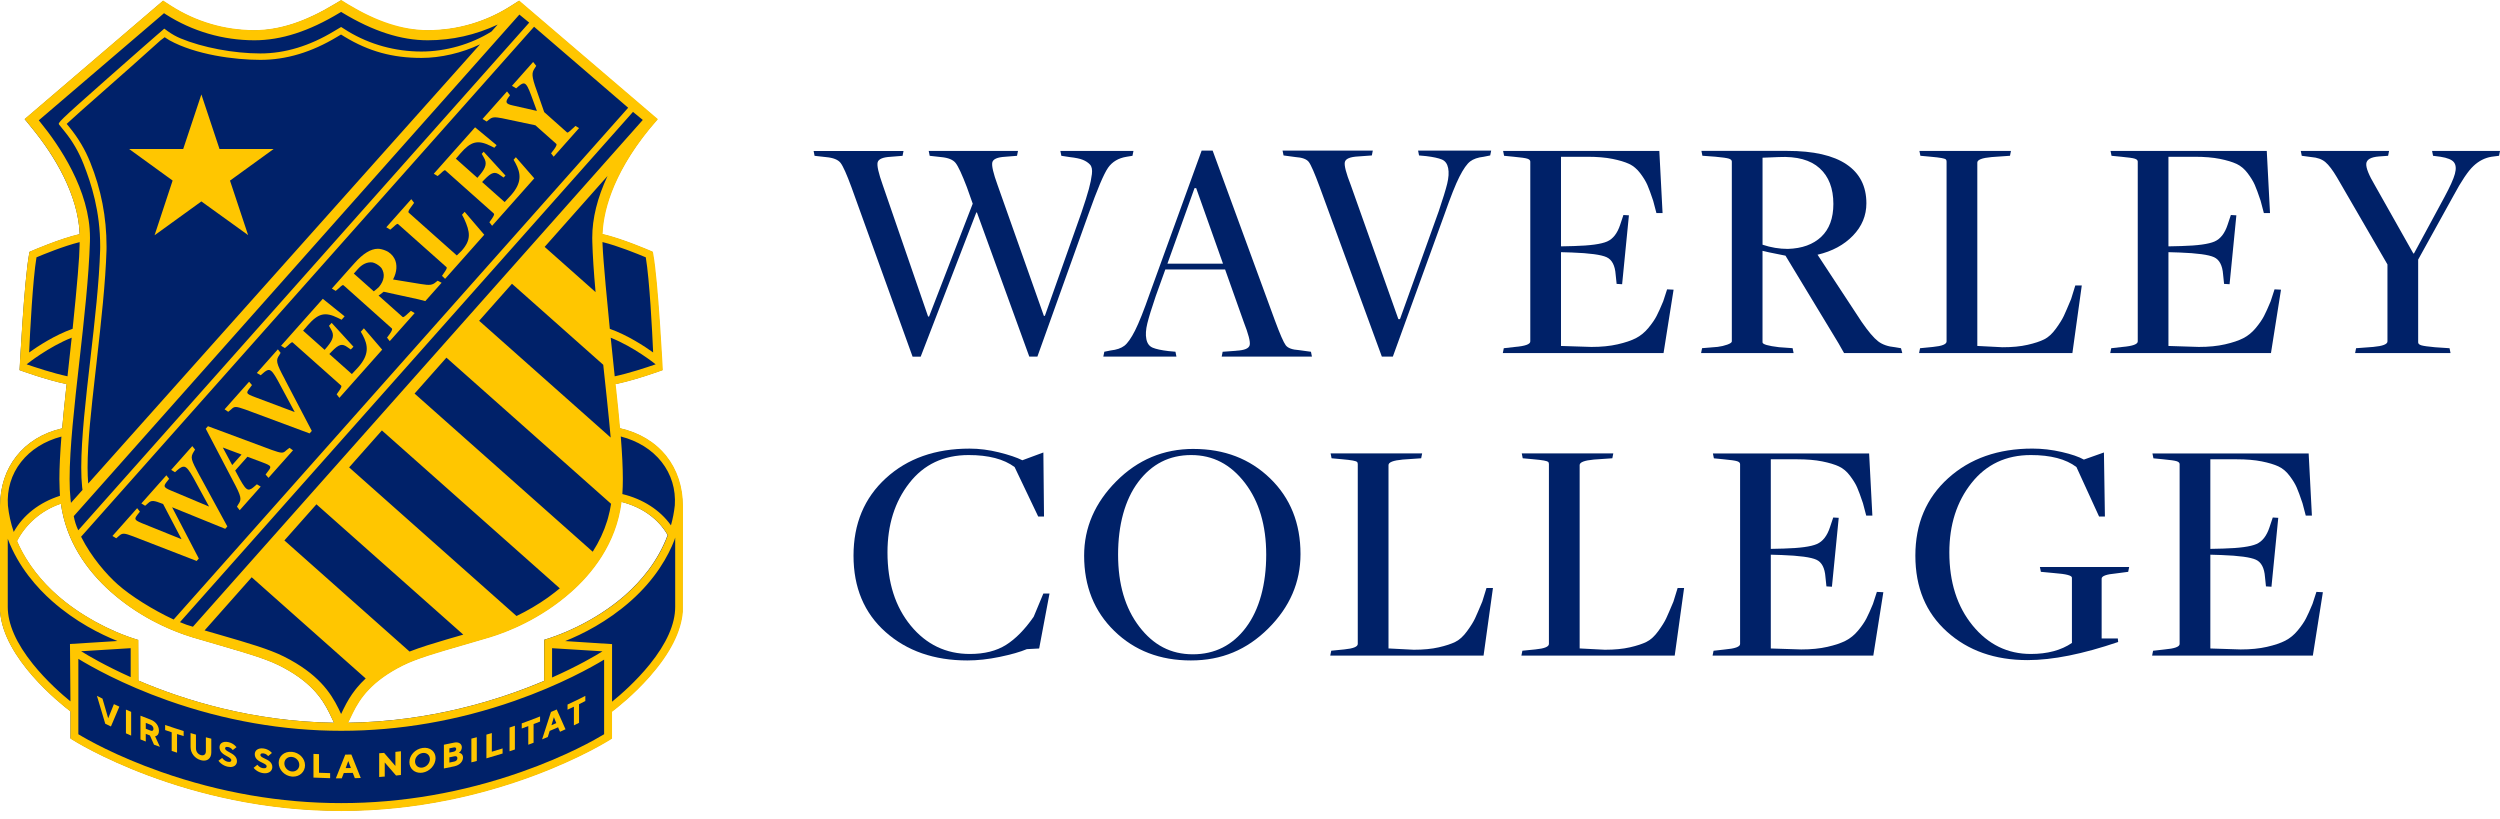 <?xml version="1.0" encoding="UTF-8"?>
<svg xmlns="http://www.w3.org/2000/svg" width="281" height="92" viewBox="0 0 281 92" fill="none">
  <g clip-path="url(#clip0_6893_581)">
    <path d="M69.629 48.141C69.505 46.729 69.353 45.243 69.185 43.722C69.179 43.669 69.152 43.475 69.119 43.17C71.399 42.703 74.271 41.654 74.425 41.594C74.425 41.594 73.92 31.565 73.351 28.543L73.309 28.322L73.103 28.232C72.947 28.161 69.894 26.837 67.66 26.327C67.81 21.905 70.532 17.449 72.973 14.465L73.865 13.418L58.315 0.117L57.412 0.691C54.695 2.426 51.492 3.433 48.044 3.433C44.596 3.433 41.689 2.097 39.049 0.506L38.325 0.056L37.568 0.506C34.933 2.097 31.863 3.433 28.576 3.433C25.126 3.433 21.925 2.426 19.208 0.691L18.314 0.117C18.314 0.117 18.23 0.188 18.113 0.294L17.509 0.808L2.779 13.403C2.779 13.403 2.863 13.5 2.989 13.65L3.647 14.465C6.088 17.449 8.807 21.905 8.958 26.331C6.724 26.845 3.684 28.165 3.525 28.232L3.32 28.322L3.28 28.543C2.709 31.567 2.205 41.594 2.205 41.594C2.36 41.652 5.223 42.696 7.499 43.168C7.446 43.63 7.415 43.919 7.408 43.961C7.251 45.404 7.11 46.812 6.991 48.154C2.534 49.183 0.014 52.627 0.014 56.851V68.72C0.404 73.984 6.704 79.014 7.925 79.942V82.983L8.119 83.107C8.24 83.186 20.692 91.108 38.332 91.108C55.973 91.108 68.415 83.186 68.537 83.107L68.731 82.983V79.977C69.839 79.145 76.291 74.048 76.688 68.72L76.701 56.884C76.701 52.567 74.123 49.157 69.631 48.141H69.629ZM69.801 56.39C72.15 56.977 74.004 58.312 75.041 60.142C73.938 63.146 71.958 65.398 70.274 66.883C67.779 69.095 64.365 70.947 61.155 71.916L61.144 76.534C55.995 78.719 48.282 81.111 39.072 81.237L39.606 80.129C40.464 78.37 41.806 76.494 45.239 74.772C47.28 73.75 50.549 72.938 55.008 71.607C57.869 70.744 61.272 69.066 64.146 66.519C66.963 64.027 69.291 60.623 69.801 56.388V56.39ZM12.474 66.523C15.35 69.069 18.751 70.748 21.612 71.611C26.071 72.942 29.34 73.763 31.386 74.783C34.814 76.505 36.156 78.372 37.019 80.131L37.548 81.239C28.373 81.107 20.685 78.699 15.537 76.496L15.518 71.933C12.308 70.965 8.891 69.097 6.397 66.885C4.839 65.508 3.029 63.477 1.892 60.809C2.815 59.008 4.55 57.357 6.845 56.597C7.406 60.743 9.701 64.069 12.472 66.523H12.474Z" fill="#002169"></path>
    <path d="M22.436 53.459C21.459 51.649 21.364 51.428 21.79 50.755L21.927 50.536L21.613 50.141L19.24 52.814L19.669 53.077L19.931 52.845C20.287 52.536 20.512 52.426 20.708 52.459C21.006 52.51 21.273 52.891 21.721 53.677L23.498 56.937L19.227 55.141C18.806 54.966 18.552 54.834 18.508 54.668C18.479 54.556 18.538 54.417 18.72 54.187L19.011 53.818L18.7 53.423L15.907 56.566L15.89 56.589L16.314 56.849L16.658 56.547C17.018 56.2 17.307 56.249 18.267 56.624L18.333 56.65L20.406 60.606L15.923 58.796C15.481 58.608 15.265 58.493 15.225 58.343C15.199 58.237 15.256 58.105 15.426 57.886L15.713 57.525L15.724 57.509L15.415 57.118L12.658 60.222L12.641 60.244L13.062 60.504L13.369 60.242C13.764 59.877 13.976 59.915 14.996 60.299L22.088 63.047L22.103 63.054L22.346 62.78L19.349 57.023L19.353 57.019L25.299 59.434L25.315 59.44L25.553 59.173L22.45 53.476L22.441 53.461L22.436 53.459Z" fill="#FFC600"></path>
    <path d="M32.036 42.665C30.998 40.736 30.99 40.5 31.405 39.897L31.539 39.661L31.233 39.264L28.888 41.899L28.869 41.921L29.299 42.179L29.535 41.976C29.822 41.718 30.054 41.555 30.266 41.59C30.542 41.636 30.798 42.012 31.206 42.74C31.727 43.709 32.661 45.442 33.126 46.316L28.692 44.649C28.153 44.446 27.846 44.323 27.802 44.157C27.774 44.051 27.838 43.914 28.034 43.667L28.323 43.281L27.997 42.908L25.262 45.987L25.244 46.007L25.65 46.287L25.986 46.014C26.359 45.649 26.498 45.654 27.63 46.051L34.78 48.711L34.795 48.718L35.047 48.435L32.06 42.725L32.034 42.674L32.036 42.665Z" fill="#FFC600"></path>
    <path d="M32.185 50.609C31.814 50.973 31.675 50.968 30.542 50.571L23.391 47.911L23.375 47.905L23.126 48.187L26.112 53.898L26.137 53.948C27.174 55.88 27.183 56.116 26.77 56.716L26.636 56.952L26.942 57.35L29.284 54.717L29.304 54.694L28.874 54.434L28.638 54.639C28.351 54.897 28.119 55.061 27.907 55.026C27.631 54.979 27.375 54.602 26.967 53.876C26.814 53.591 26.649 53.284 26.481 52.973L26.435 52.887L27.81 51.339L29.483 51.966C30.021 52.169 30.328 52.293 30.375 52.461C30.403 52.567 30.339 52.703 30.143 52.948L29.852 53.339L30.178 53.712L32.933 50.615L32.529 50.335L32.189 50.609H32.185ZM27.148 51.09L26.099 52.273C25.706 51.542 25.309 50.796 25.044 50.302L27.145 51.09H27.148Z" fill="#FFC600"></path>
    <path d="M40.901 36.9L40.555 37.29L40.771 37.668C41.373 38.802 41.521 39.844 40.292 41.246L39.55 42.045L37.016 39.791L37.259 39.537C38.098 38.674 38.453 38.575 39.074 39.038L39.431 39.283L39.729 38.972L37.277 36.29L36.981 36.621L37.208 37.025C37.581 37.641 37.478 38.129 36.8 38.952L36.489 39.321L34.07 37.169L34.584 36.573C35.769 35.211 36.531 35.023 37.974 35.73L38.396 35.939L38.736 35.557L36.283 33.586L33.535 36.674L31.611 38.842L31.591 38.864L32.023 39.124L32.321 38.873C32.763 38.453 32.834 38.436 32.895 38.491L38.347 43.343C38.418 43.404 38.343 43.599 38.127 43.914L37.84 44.318L38.043 44.581L38.051 44.574L38.043 44.583L38.146 44.718L42.945 39.316L42.958 39.301L40.919 36.924L40.901 36.904V36.9Z" fill="#FFC600"></path>
    <path d="M57.983 17.669L57.725 17.959L57.941 18.336C58.544 19.471 58.692 20.512 57.462 21.914L56.721 22.713L54.187 20.459L54.429 20.206C55.268 19.343 55.624 19.243 56.244 19.707L56.602 19.952L56.816 19.733L54.363 17.052L54.149 17.292L54.377 17.696C54.75 18.312 54.646 18.8 53.968 19.621L53.657 19.989L51.238 17.837L51.752 17.241C52.937 15.879 53.697 15.69 55.142 16.398L55.564 16.608L55.82 16.319L53.714 14.57L53.399 14.31L50.682 17.363L48.777 19.506L48.757 19.528L49.19 19.788L49.487 19.537C49.929 19.117 49.999 19.1 50.061 19.155L55.513 24.007C55.584 24.071 55.509 24.263 55.293 24.578L55.006 24.982L55.209 25.245L55.218 25.238L55.209 25.247L55.312 25.382L60.041 20.06L60.054 20.045L58.089 17.793L57.979 17.667L57.983 17.669Z" fill="#FFC600"></path>
    <path d="M49.196 31.551L49.013 31.692C48.589 32.07 48.286 32.081 47.313 31.926L44.179 31.414C44.622 30.573 44.68 29.719 44.338 29.066C44.229 28.863 44.088 28.679 43.916 28.527C43.839 28.459 43.757 28.397 43.667 28.339L43.689 28.344L43.561 28.271C43.543 28.26 43.523 28.251 43.503 28.242L43.47 28.225C43.47 28.225 43.45 28.213 43.441 28.209C43.066 28.028 42.662 27.973 42.66 27.973C42.594 27.966 42.525 27.964 42.459 27.962C41.673 27.968 40.797 28.509 39.855 29.571L39.261 30.231L37.321 32.414L37.301 32.436L37.733 32.697L38.031 32.445C38.473 32.026 38.541 32.008 38.605 32.063L38.835 32.26L44.055 36.926C44.108 36.974 44.066 37.171 43.843 37.486L43.503 37.95L43.808 38.345L46.589 35.215L46.609 35.193L46.185 34.939L45.816 35.27C45.587 35.489 45.34 35.703 45.26 35.632L42.55 33.22C42.656 33.16 42.808 33.039 42.945 32.931C43.013 32.877 43.077 32.825 43.124 32.791L47.039 33.646L47.792 33.84L47.805 33.844L49.617 31.805L49.637 31.783L49.211 31.56L49.198 31.553L49.196 31.551ZM42.592 32.257C42.503 32.357 42.188 32.617 42.016 32.747L40.014 30.966L39.961 30.92L39.769 30.752L39.775 30.745C39.91 30.595 40.155 30.317 40.168 30.302C40.693 29.686 41.294 29.41 41.898 29.503C42.185 29.582 42.459 29.737 42.711 29.959C42.77 30.012 42.819 30.068 42.867 30.121L42.874 30.127C43.298 30.789 43.201 31.524 42.594 32.257H42.592Z" fill="#FFC600"></path>
    <path d="M52.226 23.808L51.93 24.139L52.158 24.561C52.864 26.108 52.981 26.954 51.888 28.183L51.345 28.713L45.929 23.894C45.869 23.841 45.913 23.649 46.152 23.343L46.533 22.815L46.544 22.799L46.227 22.387L43.439 25.523L43.419 25.545L43.849 25.806L43.865 25.815L44.172 25.552C44.615 25.13 44.686 25.133 44.745 25.188L50.189 30.03C50.231 30.068 50.259 30.189 49.975 30.573L49.679 31.008L50.028 31.342L54.239 26.603L54.431 26.386L52.246 23.83L52.228 23.81L52.226 23.808Z" fill="#FFC600"></path>
    <path d="M60.268 7.397L59.925 6.964L57.564 9.624L57.546 9.646L58.014 9.933L58.259 9.721C58.577 9.441 58.771 9.344 58.93 9.384C59.19 9.45 59.402 9.902 59.703 10.714L60.347 12.467L57.641 11.854C57.211 11.761 57.001 11.661 56.946 11.518C56.897 11.392 56.957 11.218 57.142 10.955L57.328 10.706L56.988 10.275L54.255 13.352L54.237 13.374L54.701 13.659L54.955 13.458C55.348 13.116 55.641 13.149 56.431 13.29L60.179 14.083L62.526 16.171C62.603 16.239 62.528 16.44 62.323 16.723L61.938 17.237L62.23 17.614L65.066 14.421L65.086 14.399L64.682 14.156L64.296 14.509C63.863 14.915 63.79 14.935 63.731 14.88L61.168 12.6L60.349 10.247V10.24H60.347C59.714 8.509 59.769 8.185 60.084 7.697L60.274 7.401L60.268 7.397Z" fill="#FFC600"></path>
    <path d="M17.396 26.375L17.374 26.444L22.634 22.64L27.827 26.382L27.887 26.426L25.852 20.301L30.756 16.747L24.673 16.749L22.634 10.615L20.592 16.749L14.584 16.747H14.511L19.402 20.294L17.396 26.375Z" fill="#FFC600"></path>
    <path d="M12.825 79.156L12.803 79.145L12.16 80.738C11.948 80.005 11.734 79.27 11.522 78.535V78.524L11.509 78.52C11.322 78.427 11.132 78.332 10.944 78.235L10.896 78.211L10.911 78.264C11.216 79.288 11.525 80.323 11.829 81.341V81.35L11.842 81.354C12.043 81.451 12.244 81.548 12.447 81.645L12.469 81.656L12.478 81.634C12.787 80.908 13.096 80.18 13.407 79.447L13.416 79.425L13.396 79.416C13.204 79.33 13.014 79.242 12.825 79.153V79.156Z" fill="#FFC600"></path>
    <path d="M14.188 79.774L14.155 79.758V82.427L14.168 82.433C14.349 82.513 14.528 82.59 14.709 82.668L14.742 82.681V80.012L14.727 80.005C14.546 79.928 14.367 79.851 14.186 79.772L14.188 79.774Z" fill="#FFC600"></path>
    <path d="M17.436 82.758C17.511 82.747 17.577 82.722 17.634 82.681C17.74 82.612 17.864 82.46 17.864 82.131C17.864 81.592 17.506 81.107 16.952 80.897C16.575 80.754 16.195 80.606 15.822 80.456L15.789 80.442V83.111L15.805 83.118C15.986 83.19 16.169 83.263 16.35 83.334L16.383 83.347V82.486C16.54 82.548 16.696 82.608 16.853 82.667C17.003 83.009 17.155 83.349 17.305 83.692L17.31 83.7L17.319 83.705C17.52 83.78 17.723 83.853 17.924 83.925L17.977 83.945L17.952 83.895C17.78 83.517 17.606 83.138 17.433 82.758H17.436ZM16.383 81.255C16.559 81.323 16.738 81.391 16.917 81.46C17.113 81.533 17.25 81.725 17.25 81.924C17.25 82.016 17.222 82.085 17.169 82.12C17.113 82.16 17.03 82.162 16.935 82.124C16.751 82.054 16.568 81.983 16.385 81.912V81.252L16.383 81.255Z" fill="#FFC600"></path>
    <path d="M18.591 81.495L18.561 81.484V82.058L18.576 82.065C18.81 82.147 19.053 82.228 19.298 82.31V84.405L19.313 84.409C19.499 84.471 19.684 84.53 19.869 84.59L19.9 84.601V82.506C20.134 82.581 20.373 82.656 20.611 82.729L20.642 82.738V82.164L20.624 82.16C19.945 81.952 19.26 81.727 18.589 81.495H18.591Z" fill="#FFC600"></path>
    <path d="M23.169 82.879L23.141 82.871V84.436C23.141 84.612 23.085 84.747 22.984 84.826C22.885 84.901 22.748 84.919 22.589 84.877C22.253 84.787 22.026 84.482 22.026 84.122V82.57L22.008 82.566C21.821 82.513 21.635 82.46 21.45 82.405L21.419 82.396V83.961C21.419 84.65 21.896 85.261 22.576 85.444C22.695 85.477 22.809 85.493 22.918 85.493C23.116 85.493 23.293 85.44 23.43 85.334C23.635 85.175 23.75 84.908 23.75 84.579V83.027L23.732 83.023C23.545 82.977 23.357 82.928 23.169 82.879Z" fill="#FFC600"></path>
    <path d="M25.782 84.552C25.526 84.413 25.303 84.292 25.303 84.122C25.303 84.064 25.321 84.02 25.356 83.992C25.413 83.945 25.524 83.936 25.672 83.97C25.791 83.996 25.908 84.058 26.02 84.153C26.062 84.193 26.104 84.234 26.151 84.29L26.166 84.307L26.184 84.294C26.309 84.195 26.435 84.096 26.563 83.996L26.583 83.981L26.568 83.961C26.493 83.873 26.42 83.802 26.34 83.738C26.203 83.627 25.976 83.482 25.665 83.413C25.338 83.343 25.06 83.385 24.881 83.53C24.747 83.641 24.674 83.797 24.674 83.987C24.674 84.543 25.146 84.802 25.526 85.011C25.78 85.15 25.996 85.272 25.998 85.438C25.998 85.504 25.976 85.555 25.934 85.59C25.866 85.645 25.749 85.656 25.592 85.621C25.387 85.576 25.235 85.468 25.142 85.387C25.084 85.336 25.032 85.278 24.983 85.212L24.97 85.192L24.95 85.208C24.824 85.305 24.698 85.4 24.572 85.495L24.555 85.508L24.568 85.528C24.639 85.625 24.722 85.713 24.824 85.797C25.049 85.987 25.312 86.115 25.601 86.179C25.703 86.201 25.8 86.212 25.892 86.212C26.1 86.212 26.276 86.157 26.409 86.051C26.555 85.934 26.634 85.76 26.634 85.561C26.634 85.014 26.164 84.76 25.789 84.555L25.782 84.552Z" fill="#FFC600"></path>
    <path d="M29.753 85.261C29.494 85.139 29.271 85.034 29.271 84.864C29.271 84.806 29.289 84.76 29.326 84.729C29.386 84.678 29.494 84.663 29.646 84.685C29.768 84.703 29.885 84.755 29.997 84.844C30.048 84.886 30.09 84.93 30.128 84.972L30.143 84.989L30.161 84.974C30.276 84.877 30.39 84.78 30.505 84.683L30.562 84.634L30.547 84.616C30.472 84.532 30.399 84.466 30.317 84.407C30.178 84.305 29.949 84.175 29.636 84.129C29.309 84.082 29.029 84.142 28.845 84.299C28.711 84.415 28.636 84.583 28.636 84.769C28.636 85.325 29.112 85.555 29.496 85.738C29.75 85.859 29.971 85.965 29.971 86.131C29.971 86.197 29.949 86.25 29.905 86.29C29.836 86.349 29.717 86.367 29.558 86.345C29.351 86.314 29.196 86.217 29.104 86.142C29.046 86.095 28.993 86.042 28.945 85.978L28.929 85.958L28.909 85.974C28.781 86.078 28.655 86.184 28.527 86.287L28.51 86.303L28.523 86.32C28.594 86.411 28.677 86.495 28.784 86.572C29.011 86.746 29.276 86.859 29.569 86.901C29.642 86.912 29.71 86.916 29.779 86.916C30.022 86.916 30.231 86.848 30.381 86.72C30.527 86.594 30.609 86.413 30.609 86.215C30.609 85.667 30.134 85.444 29.755 85.265L29.753 85.261Z" fill="#FFC600"></path>
    <path d="M32.805 84.508C32.379 84.469 31.993 84.588 31.712 84.842C31.461 85.071 31.324 85.391 31.324 85.745C31.324 86.519 31.986 87.21 32.801 87.285C32.851 87.29 32.9 87.292 32.951 87.292C33.306 87.292 33.633 87.173 33.878 86.945C34.141 86.707 34.284 86.374 34.284 86.012C34.284 85.243 33.633 84.584 32.805 84.506V84.508ZM33.642 85.97C33.642 86.186 33.558 86.382 33.403 86.522C33.244 86.667 33.032 86.733 32.803 86.714C32.339 86.672 31.962 86.266 31.962 85.809C31.962 85.597 32.044 85.402 32.194 85.268C32.333 85.142 32.516 85.073 32.715 85.073C32.741 85.073 32.77 85.073 32.798 85.078C33.271 85.122 33.642 85.513 33.639 85.97H33.642Z" fill="#FFC600"></path>
    <path d="M35.857 86.861V84.766H35.835C35.643 84.758 35.451 84.749 35.259 84.738H35.234V87.402H35.256C35.861 87.435 36.475 87.457 37.084 87.468H37.108V86.899H37.086C36.671 86.89 36.259 86.877 35.859 86.859L35.857 86.861Z" fill="#FFC600"></path>
    <path d="M38.413 87.484L38.645 86.886C38.976 86.886 39.314 86.879 39.652 86.872L39.883 87.466H39.901C40.106 87.46 40.312 87.455 40.517 87.446H40.55L40.537 87.413C40.19 86.552 39.844 85.689 39.499 84.824L39.493 84.809H39.477C39.259 84.813 39.04 84.815 38.824 84.817H38.809L38.802 84.833C38.455 85.709 38.109 86.581 37.762 87.451L37.749 87.482H37.784C37.972 87.484 38.162 87.484 38.349 87.484H38.416H38.413ZM38.853 86.332L39.146 85.539L39.44 86.325C39.243 86.329 39.049 86.332 38.853 86.334V86.332Z" fill="#FFC600"></path>
    <path d="M43.223 87.287H43.245V85.7C43.664 86.188 44.088 86.678 44.507 87.159L44.516 87.168H44.529C44.702 87.148 44.874 87.131 45.046 87.111H45.066V84.444H45.039C44.847 84.469 44.657 84.489 44.465 84.508H44.443V86.095C44.026 85.616 43.602 85.126 43.181 84.634L43.172 84.625H43.161C42.989 84.641 42.814 84.654 42.642 84.665H42.62V87.332H42.644C42.836 87.316 43.029 87.301 43.221 87.285L43.223 87.287Z" fill="#FFC600"></path>
    <path d="M46.417 86.57C46.642 86.762 46.932 86.863 47.249 86.863C47.329 86.863 47.408 86.857 47.49 86.846C48.298 86.722 48.956 85.992 48.958 85.219C48.958 84.866 48.821 84.555 48.572 84.341C48.294 84.102 47.907 84.007 47.486 84.071C46.66 84.197 46.016 84.897 46.016 85.663C46.016 86.025 46.159 86.347 46.42 86.572L46.417 86.57ZM46.651 85.581C46.651 85.124 47.02 84.709 47.49 84.638C47.72 84.603 47.934 84.658 48.09 84.793C48.238 84.921 48.32 85.106 48.32 85.32C48.32 85.778 47.945 86.206 47.483 86.276C47.256 86.312 47.046 86.256 46.888 86.122C46.735 85.992 46.651 85.799 46.651 85.583V85.581Z" fill="#FFC600"></path>
    <path d="M51.117 86.119C51.653 86.002 52.041 85.594 52.041 85.146C52.041 84.932 51.958 84.777 51.783 84.674C51.724 84.641 51.657 84.618 51.591 84.605C51.635 84.57 51.682 84.528 51.721 84.482C51.847 84.334 51.907 84.177 51.909 83.998C51.909 83.826 51.843 83.676 51.719 83.579C51.558 83.449 51.315 83.411 51.031 83.473C50.657 83.552 50.282 83.63 49.914 83.702L49.894 83.707V86.373L49.922 86.369C50.313 86.292 50.715 86.21 51.117 86.124V86.119ZM51.41 85.223C51.41 85.409 51.28 85.55 51.07 85.596C50.885 85.636 50.7 85.676 50.512 85.713V85.126C50.702 85.086 50.892 85.047 51.079 85.007C51.19 84.983 51.28 84.996 51.337 85.042C51.386 85.082 51.41 85.144 51.41 85.223ZM50.993 84.49C50.832 84.526 50.671 84.559 50.51 84.592V84.117C50.673 84.084 50.839 84.049 51.002 84.014C51.095 83.994 51.167 84.005 51.216 84.042C51.256 84.073 51.276 84.124 51.276 84.186C51.276 84.334 51.165 84.453 50.991 84.49H50.993Z" fill="#FFC600"></path>
    <path d="M53.575 85.535L53.593 85.53V82.864L53.564 82.873C53.376 82.921 53.189 82.97 53.001 83.016L52.983 83.02V85.687L53.012 85.68C53.2 85.634 53.387 85.585 53.575 85.537V85.535Z" fill="#FFC600"></path>
    <path d="M56.475 84.703L56.491 84.698V84.124L56.46 84.133C56.074 84.254 55.676 84.376 55.281 84.491V82.396L55.25 82.405C55.065 82.46 54.877 82.513 54.69 82.566L54.672 82.57V85.237L54.703 85.228C55.29 85.062 55.886 84.886 56.473 84.7L56.475 84.703Z" fill="#FFC600"></path>
    <path d="M57.857 84.248L57.873 84.243V81.575L57.842 81.586C57.659 81.65 57.473 81.712 57.288 81.771L57.273 81.776V84.444L57.303 84.433C57.489 84.371 57.674 84.309 57.857 84.248Z" fill="#FFC600"></path>
    <path d="M59.379 81.613V83.707L59.41 83.696C59.593 83.628 59.776 83.559 59.959 83.489L59.974 83.482V81.387C60.215 81.295 60.456 81.202 60.688 81.109L60.703 81.103V80.529L60.67 80.542C60.003 80.807 59.328 81.063 58.659 81.301L58.644 81.308V81.882L58.675 81.871C58.906 81.787 59.142 81.703 59.376 81.615L59.379 81.613Z" fill="#FFC600"></path>
    <path d="M61.556 82.849L61.567 82.844L61.572 82.833C61.642 82.606 61.715 82.381 61.786 82.153C62.099 82.021 62.417 81.884 62.728 81.747L62.945 82.25L62.967 82.242C63.159 82.156 63.349 82.069 63.541 81.981L63.563 81.972L63.554 81.95C63.232 81.226 62.909 80.498 62.585 79.767L62.576 79.745L62.554 79.754C62.351 79.842 62.146 79.93 61.94 80.019L61.929 80.023L61.925 80.034C61.598 81.05 61.269 82.067 60.947 83.056L60.932 83.105L60.978 83.085C61.172 83.007 61.364 82.928 61.559 82.846L61.556 82.849ZM61.982 81.515C62.073 81.215 62.166 80.915 62.256 80.615L62.528 81.279C62.353 81.356 62.17 81.434 61.982 81.515Z" fill="#FFC600"></path>
    <path d="M64.506 79.434V81.528L64.539 81.513C64.718 81.427 64.895 81.341 65.071 81.252L65.085 81.246V79.151C65.316 79.036 65.55 78.919 65.778 78.802L65.791 78.796V78.22L65.755 78.237C65.115 78.564 64.458 78.884 63.804 79.186L63.791 79.193V79.769L63.824 79.754C64.054 79.648 64.281 79.54 64.504 79.434H64.506Z" fill="#FFC600"></path>
    <path d="M74.915 51.262C73.677 49.701 71.874 48.617 69.697 48.123C69.587 46.861 69.443 45.419 69.258 43.717C69.249 43.671 69.229 43.505 69.194 43.188C71.538 42.704 74.458 41.625 74.487 41.614L74.502 41.607V41.59C74.496 41.488 73.988 31.518 73.425 28.525L73.381 28.293L73.165 28.198C73.134 28.185 70.01 26.819 67.733 26.295C67.808 24.198 68.602 19.888 73.043 14.46L73.951 13.396L58.369 0.071L58.356 0.06L57.438 0.645C54.632 2.437 51.397 3.384 48.079 3.384C45.293 3.384 42.353 2.426 39.093 0.457L38.356 0L37.586 0.457C34.325 2.426 31.387 3.384 28.6 3.384C25.282 3.384 22.046 2.437 19.241 0.645L18.347 0.068L18.331 0.06L18.318 0.071C18.318 0.071 18.236 0.143 18.117 0.249L17.513 0.764L2.777 13.367L2.759 13.383L2.775 13.4C2.775 13.4 2.861 13.498 2.982 13.645L3.64 14.462C8.079 19.89 8.873 24.201 8.951 26.3C6.949 26.763 4.315 27.863 3.556 28.189L3.313 28.295L3.269 28.527C2.704 31.52 2.198 41.49 2.192 41.592V41.609L2.207 41.616C2.236 41.627 5.134 42.698 7.485 43.185L7.443 43.556C7.416 43.788 7.401 43.927 7.397 43.956C7.218 45.622 7.085 46.951 6.984 48.134C2.675 49.136 0 52.476 0 56.855V68.735C0.391 73.988 6.639 79.001 7.915 79.972V83.018L8.118 83.15C8.149 83.17 11.328 85.192 16.665 87.185C19.76 88.34 22.969 89.26 26.203 89.92C30.24 90.743 34.33 91.161 38.358 91.161C42.386 91.161 46.474 90.743 50.509 89.92C53.743 89.26 56.95 88.34 60.045 87.185C65.375 85.194 68.558 83.17 68.589 83.15L68.792 83.018V80.007C69.342 79.594 71.222 78.122 73.034 76.065C75.335 73.454 76.586 70.988 76.756 68.73L76.767 56.888C76.767 54.736 76.125 52.791 74.911 51.26L74.915 51.262ZM18.627 1.609C21.614 3.518 25.064 4.527 28.602 4.527C31.602 4.527 34.732 3.518 38.17 1.441L38.345 1.338L38.504 1.439C41.945 3.516 45.077 4.527 48.081 4.527C50.809 4.527 53.452 3.933 55.941 2.761L55.246 3.54C52.975 4.971 50.105 5.792 47.377 5.792C44.428 5.792 41.572 5.006 39.117 3.521L38.356 3.042L38.343 3.033L37.53 3.516C34.798 5.169 32.019 6.008 29.268 6.008C26.282 6.008 22.762 5.344 20.296 4.315C19.802 4.11 19.316 3.836 18.852 3.501L18.462 3.218L18.34 3.329C18.34 3.329 18.263 3.399 18.155 3.49L17.594 3.973C17.563 3.997 14.778 6.43 12.091 8.807C6.463 13.784 6.485 13.811 6.653 14.018L7.266 14.778C8.16 15.875 8.86 17.084 9.405 18.475C10.268 20.68 11.261 23.724 11.261 27.701V27.75C11.261 27.852 11.259 27.96 11.257 28.068C11.153 31.677 10.652 36.047 10.167 40.274C9.637 44.87 9.138 49.211 9.132 52.54C9.132 53.379 9.165 54.094 9.231 54.73C9.242 54.829 9.255 54.937 9.273 55.069L7.977 56.522C7.957 56.374 7.94 56.224 7.922 56.056C7.856 55.431 7.823 54.71 7.823 53.849C7.825 50.35 8.361 45.594 8.928 40.557C9.452 35.897 9.992 31.078 10.107 27.147V27.139C10.109 27.011 10.114 26.889 10.114 26.77V26.724C10.123 21.382 6.62 16.294 4.532 13.738L4.359 13.524L18.259 1.636L18.435 1.483L18.627 1.609ZM10.707 42.038L10.88 40.535V40.517C11.365 36.193 11.866 31.721 11.972 28.09C11.975 27.975 11.975 27.863 11.975 27.754V27.706C11.975 24.404 11.374 21.307 10.14 18.241C9.569 16.82 8.811 15.539 7.827 14.33L7.496 13.924C8.134 13.323 9.639 11.992 11.54 10.319C13.696 8.421 15.976 6.406 18.047 4.532C18.217 4.408 18.334 4.317 18.418 4.253C18.455 4.225 18.484 4.203 18.51 4.183L19.036 4.523C21.978 6.152 26.386 6.73 29.266 6.73C32.147 6.73 35.008 5.882 37.897 4.139L38.332 3.88L38.742 4.136C41.459 5.779 44.121 6.511 47.375 6.511C49.527 6.511 51.92 5.955 53.959 4.982L9.915 54.35C9.869 53.8 9.844 53.209 9.844 52.542C9.851 49.62 10.248 46.106 10.707 42.038ZM8.951 27.216C8.951 27.32 8.951 27.425 8.948 27.542C8.942 28.809 8.677 31.977 8.163 36.956C6.152 37.669 4.253 38.919 3.273 39.618C3.384 37.202 3.68 31.441 4.101 28.924C4.801 28.628 7.147 27.659 8.948 27.216H8.951ZM2.995 40.95L3.068 40.892C3.09 40.872 5.47 38.981 8.059 37.956C7.898 39.49 7.725 41.069 7.586 42.296C5.909 41.936 3.849 41.247 2.997 40.952L2.995 40.95ZM8.288 58.016L58.378 1.638L59.484 2.543L8.796 59.605C8.555 59.087 8.385 58.553 8.291 58.018L8.288 58.016ZM63.526 72.057C65.444 71.291 68.247 69.896 70.898 67.549C73.728 65.044 75.125 62.451 75.8 60.713L75.891 60.422V68.22C75.891 70.154 74.926 72.328 73.026 74.681C71.492 76.582 69.732 78.109 68.796 78.871V72.399L63.526 72.057ZM8.807 82.528V74.054C10.143 74.873 13.723 76.919 18.857 78.734C25.256 80.996 31.818 82.142 38.358 82.142C44.898 82.142 51.458 81.007 57.857 78.769C62.994 76.972 66.569 74.95 67.903 74.142V82.528C67 83.075 63.715 84.969 58.594 86.766C51.977 89.09 45.165 90.269 38.354 90.269C31.542 90.269 24.733 89.09 18.115 86.766C12.994 84.967 9.71 83.075 8.807 82.528ZM7.915 78.833C6.977 78.067 5.218 76.531 3.697 74.637C1.823 72.302 0.872 70.143 0.872 68.22V60.561C2.075 63.76 4.229 66.124 5.836 67.547C8.485 69.891 11.286 71.286 13.202 72.05L7.887 72.383H7.865L7.918 78.831L7.915 78.833ZM19.519 69.635C17.168 68.54 14.703 66.993 13.235 65.691C11.99 64.589 10.255 62.605 9.116 60.327L60.029 3.006L70.606 12.111L19.519 69.635ZM75.847 56.811C75.767 57.561 75.626 58.294 75.416 59.049C74.2 57.334 72.262 56.087 69.953 55.533C69.988 55.021 70.008 54.454 70.008 53.849C70.006 52.56 69.931 50.995 69.776 49.061C71.688 49.551 73.273 50.538 74.361 51.917C75.456 53.308 75.97 54.999 75.849 56.813L75.847 56.811ZM75.063 60.153C73.924 63.243 71.847 65.514 70.304 66.878C67.861 69.044 64.453 70.924 61.19 71.909L61.173 71.913L61.161 76.535C56.277 78.608 48.498 81.1 39.142 81.234L39.658 80.162C40.466 78.506 41.766 76.577 45.282 74.814C46.834 74.037 49.134 73.372 52.045 72.529C52.997 72.253 53.981 71.968 55.052 71.648C56.974 71.068 60.72 69.635 64.203 66.552C66.468 64.55 69.284 61.166 69.865 56.427C72.183 57.014 74.028 58.336 75.061 60.155L75.063 60.153ZM51.834 71.399L51.717 71.434C51.299 71.553 50.895 71.67 50.503 71.785L50.143 71.891C48.732 72.306 47.258 72.754 46.035 73.235L31.966 60.744L35.568 56.683L52.072 71.331C51.992 71.355 51.913 71.377 51.836 71.401L51.834 71.399ZM40.128 77.292L39.93 77.537C39.44 78.164 39.025 78.842 38.623 79.667L38.34 80.254L38.058 79.659C37.164 77.835 35.736 75.714 31.915 73.796C30.249 72.962 27.873 72.273 24.865 71.401C24.265 71.227 23.644 71.048 22.995 70.858L28.291 64.885L41.104 76.259C40.744 76.595 40.415 76.941 40.128 77.29V77.292ZM61.817 66.989L61.557 67.181C60.475 67.947 59.296 68.638 58.056 69.24L39.241 52.535L42.925 48.381L62.921 66.13C62.561 66.428 62.19 66.717 61.817 66.989ZM24.552 72.505C27.503 73.361 29.834 74.037 31.403 74.82C34.917 76.586 36.219 78.511 37.027 80.16L37.539 81.234C28.216 81.096 20.455 78.584 15.579 76.498L15.561 71.946V71.929L15.544 71.924C12.292 70.944 8.884 69.059 6.428 66.878C3.896 64.64 2.585 62.347 1.931 60.815C2.938 58.864 4.726 57.341 6.843 56.634C7.48 61.274 10.255 64.587 12.476 66.552C15.959 69.635 19.704 71.068 21.627 71.648C22.667 71.96 23.625 72.238 24.549 72.505H24.552ZM6.675 53.847C6.675 54.54 6.73 55.579 6.739 55.729C4.43 56.462 2.587 57.904 1.543 59.789C1.214 58.817 0.993 57.82 0.89 56.824C0.766 55.014 1.274 53.324 2.36 51.935C3.435 50.56 5.006 49.569 6.904 49.07C6.754 50.973 6.679 52.535 6.675 53.847ZM66.574 27.134V27.149C66.618 28.717 66.739 30.575 66.942 32.831L61.219 27.75L68.289 19.777C67.143 22.218 66.565 24.554 66.569 26.724V26.77C66.569 26.889 66.572 27.008 66.576 27.134H66.574ZM53.855 36.056L57.546 31.895L67.805 41.002C67.903 41.861 68.496 47.421 68.64 49.18L53.858 36.058L53.855 36.056ZM68.543 36.961C68.32 34.712 67.797 29.33 67.73 27.549C67.722 27.443 67.719 27.324 67.717 27.207C69.45 27.635 71.688 28.544 72.586 28.924C73.01 31.441 73.306 37.199 73.414 39.616C72.436 38.917 70.543 37.672 68.54 36.959L68.543 36.961ZM68.684 56.626C68.605 57.157 68.492 57.687 68.346 58.202L68.249 58.537C67.883 59.731 67.335 60.901 66.622 62.014L46.598 44.238L50.178 40.201L68.682 56.626H68.684ZM69.094 42.298C68.982 41.274 68.823 39.736 68.644 37.959C71.242 38.989 73.6 40.872 73.622 40.892L73.695 40.95C72.639 41.316 70.679 41.96 69.092 42.298H69.094ZM20.225 69.931L71.147 12.577L72.249 13.482L21.684 70.445C21.216 70.32 20.726 70.147 20.227 69.931H20.225ZM9.118 73.2L14.687 72.856V76.109C11.82 74.825 9.88 73.672 9.118 73.2ZM62.053 76.151V72.858L67.722 73.209C66.949 73.69 64.974 74.858 62.053 76.151Z" fill="#FFC600"></path>
    <path d="M116.184 69.325C115.191 70.756 114.156 71.808 113.076 72.488C111.997 73.166 110.646 73.506 109.024 73.506C106.333 73.506 104.117 72.446 102.371 70.325C100.627 68.204 99.753 65.46 99.753 62.092C99.753 58.991 100.572 56.391 102.208 54.294C103.843 52.197 106.066 51.148 108.878 51.148C111.107 51.148 112.829 51.596 114.041 52.495L116.694 58.057H117.347L117.275 50.859L114.913 51.733C114.284 51.418 113.403 51.122 112.277 50.842C111.149 50.563 110.052 50.424 108.986 50.424C105.132 50.424 101.994 51.532 99.57 53.751C97.146 55.969 95.935 58.872 95.935 62.456C95.935 66.041 97.135 68.904 99.535 71.036C101.934 73.168 105 74.234 108.732 74.234C109.871 74.234 111.083 74.102 112.368 73.835C113.652 73.568 114.67 73.278 115.42 72.963L116.802 72.89L117.965 66.71H117.275L116.184 69.328V69.325Z" fill="#002168"></path>
    <path d="M134.144 50.459C130.776 50.459 127.887 51.671 125.474 54.094C123.064 56.518 121.856 59.306 121.856 62.456C121.856 65.897 122.989 68.722 125.256 70.927C127.52 73.132 130.388 74.234 133.853 74.234C137.318 74.234 140.148 73.035 142.559 70.636C144.971 68.236 146.176 65.449 146.176 62.275C146.176 58.809 145.037 55.973 142.759 53.768C140.481 51.563 137.61 50.461 134.144 50.461V50.459ZM140.051 70.525C138.537 72.536 136.544 73.543 134.072 73.543C131.599 73.543 129.642 72.507 128.054 70.435C126.467 68.362 125.673 65.667 125.673 62.345C125.673 59.023 126.43 56.178 127.944 54.165C129.458 52.154 131.44 51.148 133.888 51.148C136.336 51.148 138.323 52.19 139.923 54.273C141.523 56.357 142.322 59.047 142.322 62.343C142.322 65.638 141.565 68.51 140.051 70.521V70.525Z" fill="#002168"></path>
    <path d="M166.61 67.616C166.245 68.49 165.974 69.119 165.793 69.508C165.612 69.894 165.314 70.375 164.901 70.942C164.488 71.512 164.053 71.911 163.592 72.141C163.131 72.373 162.508 72.578 161.72 72.759C160.932 72.94 159.994 73.031 158.904 73.031L156.068 72.885V52.273C156.068 51.958 156.602 51.752 157.668 51.655L159.74 51.51L159.849 50.964H149.56L149.669 51.51L150.832 51.618C151.39 51.666 151.796 51.715 152.05 51.763C152.304 51.812 152.461 51.861 152.523 51.909C152.582 51.958 152.613 52.041 152.613 52.165V72.377C152.613 72.693 152.105 72.898 151.086 72.995L149.631 73.141L149.521 73.686H166.753L167.808 66.089H167.082L166.61 67.616Z" fill="#002168"></path>
    <path d="M188.095 67.616C187.73 68.49 187.459 69.119 187.278 69.508C187.097 69.894 186.799 70.375 186.386 70.942C185.973 71.512 185.539 71.911 185.077 72.141C184.616 72.373 183.994 72.578 183.206 72.759C182.418 72.94 181.479 73.031 180.389 73.031L177.553 72.885V52.273C177.553 51.958 178.087 51.752 179.153 51.655L181.226 51.51L181.334 50.964H171.046L171.154 51.51L172.317 51.618C172.875 51.666 173.282 51.715 173.535 51.763C173.789 51.812 173.946 51.861 174.008 51.909C174.067 51.958 174.098 52.041 174.098 52.165V72.377C174.098 72.693 173.588 72.898 172.571 72.995L171.116 73.141L171.006 73.686H188.238L189.293 66.089H188.567L188.095 67.616Z" fill="#002168"></path>
    <path d="M210.527 67.87C210.235 68.574 209.988 69.126 209.781 69.523C209.575 69.923 209.266 70.373 208.854 70.87C208.443 71.367 207.975 71.748 207.454 72.015C206.933 72.282 206.249 72.512 205.399 72.706C204.552 72.9 203.569 72.998 202.455 72.998L199.038 72.889V62.347L200.274 62.385C202.263 62.458 203.558 62.635 204.163 62.913C204.768 63.191 205.108 63.84 205.181 64.857L205.291 65.91L205.909 65.948L206.673 58.204L206.055 58.167L205.69 59.257C205.375 60.226 204.885 60.858 204.218 61.149C203.552 61.44 202.309 61.61 200.492 61.659L199.038 61.694V51.624H201.982C203.097 51.624 204.042 51.704 204.819 51.861C205.593 52.017 206.218 52.205 206.69 52.424C207.163 52.642 207.58 52.993 207.944 53.479C208.308 53.964 208.575 54.399 208.743 54.788C208.913 55.174 209.132 55.77 209.399 56.569L209.763 57.951H210.454L210.09 50.971H192.531L192.641 51.516L193.731 51.624C194.53 51.697 195.04 51.77 195.259 51.843C195.477 51.916 195.586 52.024 195.586 52.17V72.382C195.586 72.698 195.016 72.903 193.877 73L192.604 73.145L192.493 73.691H210.56L211.688 66.566L210.961 66.528L210.524 67.872L210.527 67.87Z" fill="#002168"></path>
    <path d="M229.394 64.272L230.921 64.418C232.23 64.515 232.884 64.685 232.884 64.928V72.269C231.672 73.092 230.133 73.505 228.266 73.505C225.648 73.505 223.467 72.439 221.724 70.307C219.978 68.174 219.106 65.435 219.106 62.091C219.106 58.99 219.936 56.39 221.596 54.293C223.256 52.196 225.48 51.148 228.266 51.148C230.495 51.148 232.204 51.596 233.391 52.494L235.936 58.056H236.592L236.482 50.858L234.228 51.657C233.672 51.342 232.84 51.057 231.738 50.803C230.634 50.549 229.54 50.421 228.447 50.421C224.593 50.421 221.437 51.529 218.978 53.748C216.519 55.966 215.287 58.869 215.287 62.453C215.287 66.038 216.468 68.863 218.832 70.995C221.196 73.13 224.218 74.196 227.902 74.196C230.714 74.196 234.107 73.516 238.082 72.161L238.044 71.761H236.225V65.036C236.225 64.744 236.76 64.55 237.826 64.455L239.208 64.274L239.318 63.729H229.284L229.394 64.274V64.272Z" fill="#002168"></path>
    <path d="M259.931 67.87C259.64 68.574 259.392 69.126 259.185 69.523C258.98 69.923 258.671 70.373 258.258 70.87C257.847 71.367 257.379 71.748 256.858 72.015C256.337 72.282 255.653 72.512 254.803 72.706C253.956 72.9 252.974 72.998 251.859 72.998L248.442 72.889V62.347L249.678 62.385C251.667 62.458 252.963 62.635 253.567 62.913C254.172 63.191 254.512 63.84 254.585 64.857L254.695 65.91L255.313 65.948L256.077 58.204L255.459 58.167L255.095 59.257C254.779 60.226 254.289 60.858 253.623 61.149C252.956 61.44 251.713 61.61 249.897 61.659L248.442 61.694V51.624H251.387C252.501 51.624 253.446 51.704 254.223 51.861C254.998 52.017 255.622 52.205 256.095 52.424C256.567 52.642 256.984 52.993 257.348 53.479C257.713 53.964 257.98 54.399 258.147 54.788C258.317 55.174 258.536 55.77 258.803 56.569L259.167 57.951H259.858L259.494 50.971H241.935L242.045 51.516L243.136 51.624C243.935 51.697 244.445 51.77 244.663 51.843C244.882 51.916 244.99 52.024 244.99 52.17V72.382C244.99 72.698 244.42 72.903 243.281 73L242.008 73.145L241.897 73.691H259.964L261.092 66.566L260.366 66.528L259.929 67.872L259.931 67.87Z" fill="#002168"></path>
    <path d="M109.804 23.872L115.693 40.085H116.602L122.346 24.053C123.339 21.266 124.072 19.533 124.546 18.855C125.019 18.178 125.716 17.765 126.636 17.619L127.29 17.511L127.4 16.966H119.185L119.295 17.511L120.24 17.657C120.895 17.73 121.385 17.831 121.712 17.966C122.039 18.098 122.306 18.275 122.511 18.493C122.716 18.712 122.789 19.067 122.73 19.566C122.67 20.063 122.555 20.628 122.385 21.257C122.215 21.888 121.937 22.771 121.549 23.91L117.441 35.507H117.333L112.135 20.822C111.649 19.489 111.45 18.634 111.534 18.259C111.618 17.884 112.097 17.672 112.969 17.621L114.313 17.513L114.421 16.968H104.389L104.497 17.513L105.806 17.659C106.581 17.732 107.115 17.95 107.407 18.314C107.698 18.677 108.122 19.588 108.678 21.041L109.334 22.895L104.427 35.582H104.319L99.229 20.824C98.745 19.467 98.551 18.606 98.648 18.242C98.745 17.88 99.229 17.672 100.103 17.624L101.447 17.515L101.555 16.97H91.45L91.558 17.515L92.867 17.661C93.666 17.734 94.207 17.953 94.485 18.317C94.763 18.679 95.169 19.59 95.704 21.043L102.575 40.092H103.484L109.738 23.879H109.81L109.804 23.872Z" fill="#002168"></path>
    <path d="M164.046 19.855C164.483 18.994 164.882 18.427 165.244 18.147C165.609 17.869 166.116 17.692 166.772 17.619L167.498 17.473L167.608 16.928H159.393L159.501 17.473L160.3 17.546C161.099 17.643 161.688 17.771 162.064 17.928C162.439 18.085 162.675 18.407 162.772 18.89C162.869 19.376 162.832 19.963 162.664 20.654C162.494 21.345 162.178 22.369 161.719 23.727L157.358 35.869H157.177L151.833 20.82C151.299 19.462 151.076 18.595 151.16 18.22C151.244 17.844 151.747 17.632 152.667 17.584L154.195 17.473L154.303 16.928H144.16L144.271 17.473L145.615 17.654C146.368 17.703 146.862 17.886 147.105 18.2C147.348 18.513 147.76 19.46 148.341 21.034L155.32 40.083H156.556L162.373 24.051C163.053 22.111 163.609 20.712 164.046 19.851V19.855Z" fill="#002168"></path>
    <path d="M170.3 38.995L169.026 39.14L168.916 39.685H186.983L188.111 32.56L187.382 32.523L186.945 33.867C186.654 34.571 186.406 35.121 186.199 35.52C185.994 35.92 185.685 36.368 185.272 36.867C184.861 37.363 184.393 37.745 183.873 38.012C183.352 38.279 182.667 38.509 181.818 38.703C180.97 38.897 179.988 38.995 178.873 38.995L175.456 38.886V28.344L176.692 28.382C178.679 28.455 179.977 28.631 180.581 28.909C181.186 29.188 181.526 29.837 181.599 30.854L181.709 31.909L182.327 31.947L183.091 24.203L182.473 24.166L182.109 25.256C181.793 26.225 181.303 26.857 180.637 27.146C179.97 27.437 178.727 27.607 176.911 27.656L175.456 27.691V17.621H178.401C179.515 17.621 180.46 17.701 181.237 17.858C182.012 18.014 182.636 18.202 183.109 18.42C183.581 18.639 183.998 18.99 184.363 19.473C184.727 19.959 184.992 20.394 185.162 20.782C185.332 21.169 185.55 21.764 185.817 22.564L186.181 23.945H186.872L186.508 16.966H168.949L169.059 17.511L170.15 17.619C170.949 17.692 171.459 17.765 171.677 17.838C171.896 17.91 172.004 18.019 172.004 18.164V38.376C172.004 38.692 171.435 38.897 170.296 38.995H170.3Z" fill="#002168"></path>
    <path d="M200.692 28.743L206.654 38.594L207.272 39.685H213.817L213.671 39.14L213.018 39.029C212.219 38.956 211.576 38.733 211.091 38.356C210.605 37.981 209.987 37.248 209.236 36.158L204.292 28.631C205.941 28.245 207.268 27.527 208.272 26.485C209.278 25.444 209.782 24.232 209.782 22.85C209.782 20.936 209.036 19.475 207.546 18.471C206.056 17.466 203.844 16.961 200.911 16.961H191.241L191.349 17.506L192.803 17.614C193.602 17.687 194.112 17.76 194.331 17.833C194.549 17.906 194.657 18.014 194.657 18.16V38.372C194.657 38.493 194.487 38.614 194.148 38.736C193.808 38.857 193.446 38.943 193.057 38.99L191.313 39.135L191.203 39.681H201.599L201.489 39.135L199.961 39.025C198.725 38.879 198.107 38.698 198.107 38.48V28.192C198.229 28.24 199.09 28.423 200.688 28.737L200.692 28.743ZM198.11 17.727L199.928 17.654C201.963 17.557 203.498 17.974 204.526 18.908C205.557 19.841 206.071 21.179 206.071 22.925C206.071 24.525 205.617 25.755 204.709 26.616C203.8 27.476 202.546 27.931 200.946 27.977C200.001 27.977 199.057 27.821 198.11 27.505V17.727Z" fill="#002168"></path>
    <path d="M217.27 38.995L215.815 39.14L215.705 39.686H232.937L233.992 32.088H233.264L232.792 33.616C232.427 34.49 232.156 35.119 231.975 35.507C231.794 35.894 231.496 36.375 231.083 36.942C230.67 37.511 230.236 37.911 229.774 38.141C229.313 38.372 228.691 38.578 227.903 38.758C227.115 38.94 226.176 39.03 225.086 39.03L222.25 38.884V18.273C222.25 17.957 222.784 17.752 223.85 17.655L225.923 17.509L226.031 16.964H215.743L215.851 17.509L217.014 17.617C217.572 17.666 217.979 17.714 218.232 17.763C218.486 17.811 218.643 17.86 218.705 17.909C218.764 17.957 218.795 18.041 218.795 18.165V38.377C218.795 38.692 218.288 38.898 217.268 38.995H217.27Z" fill="#002168"></path>
    <path d="M237.338 17.511L238.429 17.619C239.228 17.692 239.738 17.765 239.956 17.838C240.175 17.91 240.283 18.019 240.283 18.164V38.376C240.283 38.692 239.713 38.897 238.574 38.995L237.301 39.14L237.19 39.685H255.257L256.385 32.56L255.659 32.523L255.222 33.867C254.93 34.571 254.683 35.121 254.476 35.52C254.27 35.92 253.961 36.368 253.549 36.867C253.138 37.363 252.67 37.745 252.149 38.012C251.628 38.279 250.944 38.509 250.094 38.703C249.247 38.897 248.264 38.995 247.15 38.995L243.733 38.886V28.344L244.969 28.382C246.955 28.455 248.253 28.631 248.858 28.909C249.463 29.188 249.803 29.837 249.876 30.854L249.986 31.909L250.604 31.947L251.368 24.203L250.75 24.166L250.386 25.256C250.07 26.225 249.58 26.857 248.913 27.146C248.247 27.437 247.004 27.607 245.187 27.656L243.733 27.691V17.621H246.677C247.792 17.621 248.737 17.701 249.514 17.858C250.288 18.014 250.913 18.202 251.385 18.42C251.858 18.639 252.275 18.99 252.639 19.473C253.003 19.959 253.268 20.394 253.438 20.782C253.608 21.169 253.827 21.764 254.094 22.564L254.458 23.945H255.149L254.785 16.966H237.226L237.336 17.511H237.338Z" fill="#002168"></path>
    <path d="M273.365 16.966L273.476 17.511L274.312 17.619C275.087 17.74 275.59 17.946 275.82 18.237C276.049 18.528 276.087 18.965 275.93 19.546C275.773 20.126 275.378 20.998 274.749 22.164L271.332 28.49H271.259L266.933 20.82C266.256 19.68 265.933 18.875 265.969 18.402C266.006 17.93 266.483 17.657 267.406 17.584L268.423 17.511L268.531 16.966H258.607L258.718 17.511L259.808 17.657C260.461 17.705 260.985 17.893 261.371 18.219C261.759 18.546 262.194 19.122 262.68 19.945L268.35 29.724V38.376C268.35 38.692 267.816 38.897 266.75 38.994L264.823 39.14L264.715 39.685H275.438L275.33 39.14L273.694 39.03C272.895 38.957 272.379 38.884 272.149 38.811C271.919 38.738 271.802 38.63 271.802 38.484V29.178L275.802 21.943C276.674 20.321 277.413 19.224 278.02 18.654C278.625 18.085 279.305 17.738 280.055 17.617L280.892 17.509L281.002 16.963H273.367L273.365 16.966Z" fill="#002168"></path>
    <path d="M138.956 39.427L137.426 39.539L137.318 40.085H147.461L147.352 39.539L146.008 39.354C145.256 39.308 144.759 39.127 144.518 38.809C144.278 38.495 143.865 37.551 143.282 35.972L136.301 16.926H135.065L129.248 32.953C128.571 34.893 128.012 36.295 127.577 37.156C127.143 38.012 126.739 38.586 126.379 38.864C126.015 39.138 125.503 39.319 124.849 39.389L124.125 39.535L124.013 40.08H132.23L132.122 39.535L131.323 39.46C130.524 39.365 129.937 39.237 129.562 39.08C129.182 38.919 128.946 38.601 128.851 38.116C128.752 37.632 128.789 37.041 128.959 36.354C129.129 35.663 129.443 34.637 129.906 33.282L130.981 30.291H137.702L139.795 36.189C140.324 37.546 140.552 38.414 140.466 38.787C140.38 39.166 139.879 39.374 138.956 39.42V39.427ZM131.217 29.64L134.265 21.144H134.451L137.466 29.64H131.217Z" fill="#002168"></path>
  </g>
  <defs>
    <clipPath id="clip0_6893_581">
      <rect width="281" height="91.161" fill="white"></rect>
    </clipPath>
  </defs>
</svg>
